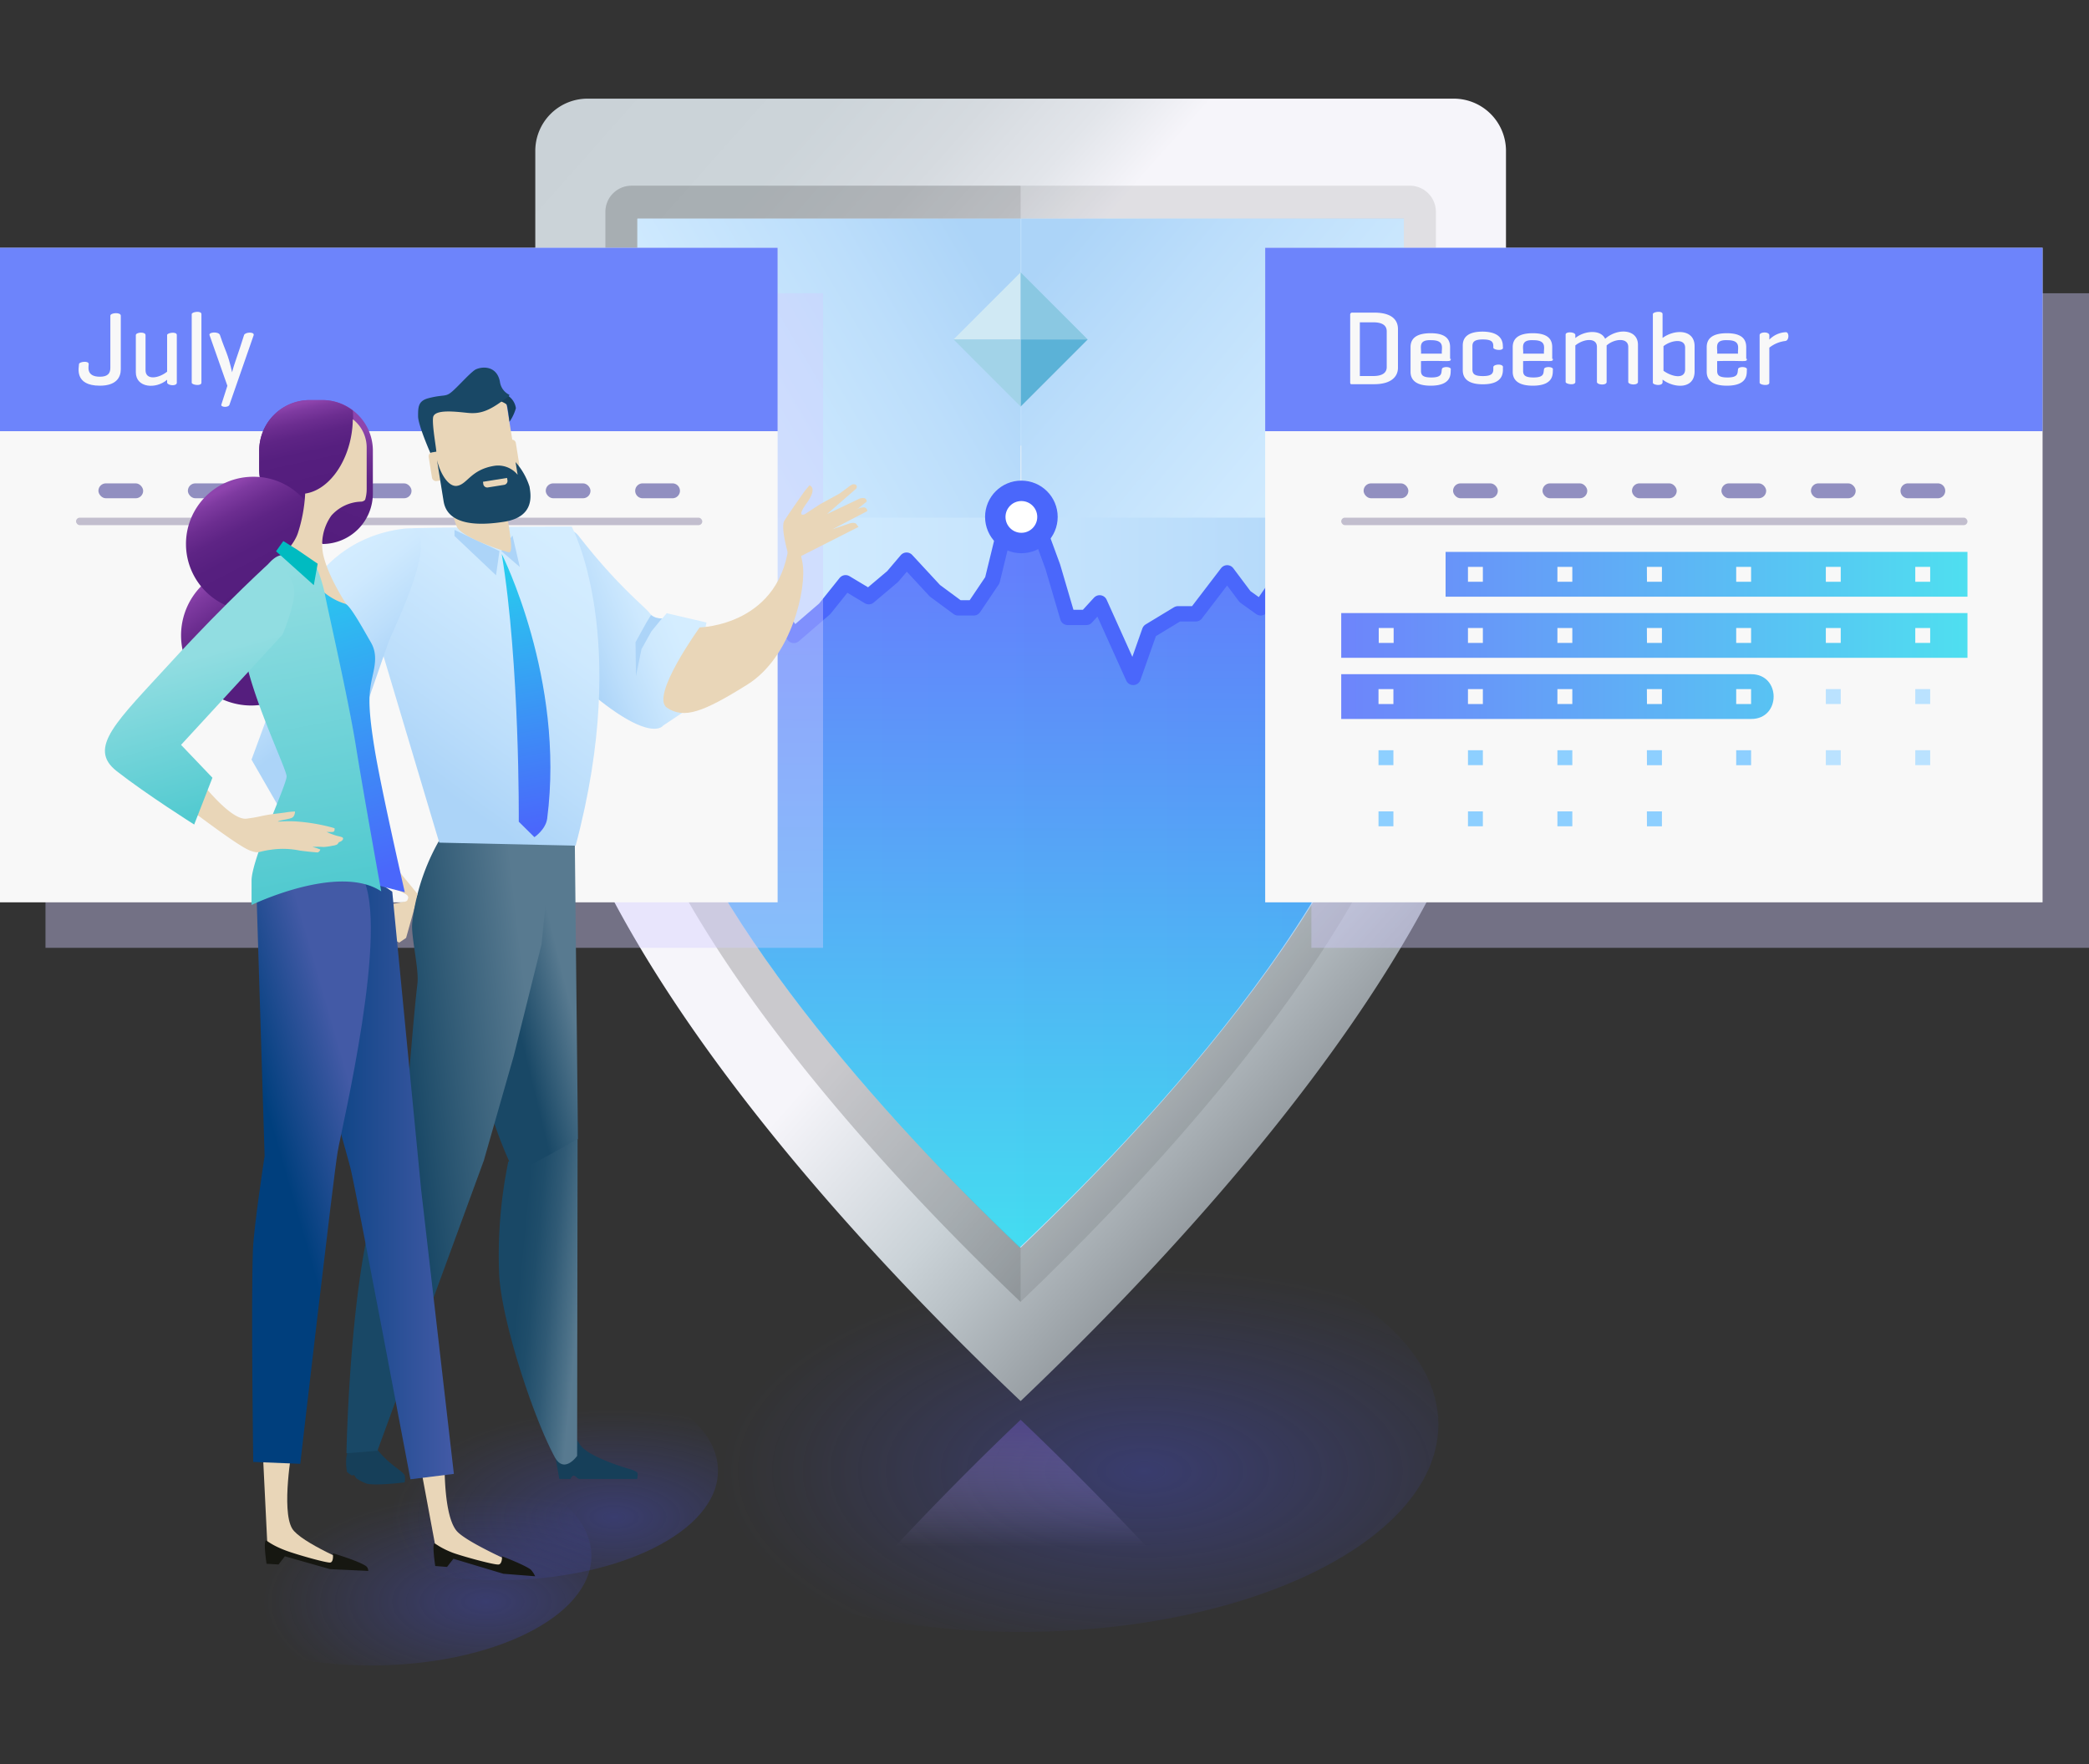 <svg xmlns="http://www.w3.org/2000/svg" xmlns:xlink="http://www.w3.org/1999/xlink" viewBox="0 0 450 380"><rect x="0" y="0" width="450" height="380" fill="#333333" stroke="none"/><defs><linearGradient id="b" x1="219.89" y1="3788.56" x2="219.89" y2="3834.17" gradientTransform="matrix(1 0 0 -1 0 4140)" gradientUnits="userSpaceOnUse"><stop offset=".4" stop-color="#bbacf2" stop-opacity="0"/><stop offset="1" stop-color="#604ea7" stop-opacity=".6"/></linearGradient><linearGradient id="c" x1="117.71" y1="27.66" x2="326.27" y2="212.65" gradientUnits="userSpaceOnUse"><stop offset="0" stop-color="#cad2d7"/><stop offset=".15" stop-color="#ccd4d9"/><stop offset=".24" stop-color="#d5dadf"/><stop offset=".31" stop-color="#e2e5ea"/><stop offset=".37" stop-color="#f6f5fa"/><stop offset=".64" stop-color="#f6f5fa"/><stop offset=".79" stop-color="#cad2d7"/><stop offset=".84" stop-color="#b9c1c6"/><stop offset=".96" stop-color="#8d9398"/><stop offset="1" stop-color="#7e8489"/></linearGradient><linearGradient id="d" x1="137.31" y1="157.92" x2="302.41" y2="157.92" gradientUnits="userSpaceOnUse"><stop offset="0" stop-color="#d4edff"/><stop offset=".3" stop-color="#cee9fe"/><stop offset=".71" stop-color="#bcdefb"/><stop offset="1" stop-color="#acd4f8"/></linearGradient><linearGradient id="e" x1="219.82" y1="4016.04" x2="219.33" y2="3874.43" gradientTransform="matrix(1 0 0 -1 0 4140)" gradientUnits="userSpaceOnUse"><stop offset="0" stop-color="#4a67fb"/><stop offset="1" stop-color="#24d8ed"/></linearGradient><linearGradient id="f" x1="299.59" y1="111.59" x2="228.71" y2="51.96" xlink:href="#d"/><linearGradient id="g" x1="137.05" y1="103.74" x2="213.55" y2="58.74" xlink:href="#d"/><linearGradient id="h" x1="1.81" y1="100.72" x2="222.31" y2="26.47" xlink:href="#e"/><linearGradient id="i" x1="437.66" y1="100.06" x2="217.91" y2="27.31" xlink:href="#e"/><linearGradient id="j" x1="288.92" y1="136.88" x2="423.82" y2="136.88" xlink:href="#e"/><linearGradient id="m" x1="-332.06" y1="130.28" x2="-352.23" y2="138.4" gradientTransform="translate(476.03)" xlink:href="#d"/><linearGradient id="n" x1="124.8" y1="280.59" x2="111.46" y2="279.28" gradientUnits="userSpaceOnUse"><stop offset="0" stop-color="#587a90"/><stop offset=".12" stop-color="#4c7188"/><stop offset=".47" stop-color="#305a75"/><stop offset=".77" stop-color="#1f4d6a"/><stop offset="1" stop-color="#194866"/></linearGradient><linearGradient id="o" x1="122.3" y1="213.93" x2="110.53" y2="216.81" gradientUnits="userSpaceOnUse"><stop offset="0" stop-color="#587a90"/><stop offset="1" stop-color="#194866"/></linearGradient><linearGradient id="p" x1="116.56" y1="242.63" x2="89.36" y2="245.77" xlink:href="#o"/><linearGradient id="q" x1="-351.21" y1="119.87" x2="-385.39" y2="166.93" gradientTransform="translate(476.03)" xlink:href="#d"/><linearGradient id="r" x1="-359" y1="178.26" x2="-369.46" y2="115.7" gradientTransform="translate(476.03)" xlink:href="#e"/><linearGradient id="s" x1="-414.27" y1="127.28" x2="-398.02" y2="148.01" gradientTransform="translate(476.03)" xlink:href="#d"/><linearGradient id="t" x1="64.85" y1="253.11" x2="97.77" y2="253.11" gradientUnits="userSpaceOnUse"><stop offset="0" stop-color="#003f7d"/><stop offset="1" stop-color="#435aa6"/></linearGradient><linearGradient id="u" x1="61.17" y1="251.91" x2="79.3" y2="246.68" xlink:href="#t"/><linearGradient id="v" x1="-413.14" y1="148.85" x2="-430.51" y2="124.48" gradientTransform="translate(476.03)" gradientUnits="userSpaceOnUse"><stop offset="0" stop-color="#541d7d"/><stop offset=".4" stop-color="#561f7f"/><stop offset=".61" stop-color="#5e2485"/><stop offset=".77" stop-color="#6c2d90"/><stop offset=".92" stop-color="#7e3aa0"/><stop offset="1" stop-color="#8e44ad"/></linearGradient><linearGradient id="w" x1="-412.89" y1="114.18" x2="-403.36" y2="90.09" xlink:href="#v"/><linearGradient id="x" x1="-408.12" y1="104.4" x2="-411.9" y2="87.03" xlink:href="#v"/><linearGradient id="y" x1="-416.6" y1="126.19" x2="-427.53" y2="105.18" xlink:href="#v"/><linearGradient id="z" x1="-389.59" y1="187.01" x2="-410.69" y2="115.3" gradientTransform="translate(476.03)" xlink:href="#e"/><linearGradient id="aa" x1="-408.11" y1="190.67" x2="-420.81" y2="123.81" gradientTransform="translate(476.03)" gradientUnits="userSpaceOnUse"><stop offset="0" stop-color="#52cad0"/><stop offset="1" stop-color="#91dde1"/></linearGradient><linearGradient id="ab" x1="-424.95" y1="173.31" x2="-433.92" y2="141.38" xlink:href="#aa"/><radialGradient id="a" cx="5430.63" cy="-7722.69" r="246.49" gradientTransform="matrix(.37 0 0 .18 -1762.86 1706.96)" gradientUnits="userSpaceOnUse"><stop offset="0" stop-color="#4853f7"/><stop offset=".5" stop-color="#4853f7" stop-opacity=".47"/><stop offset=".84" stop-color="#4853f7" stop-opacity=".13"/><stop offset="1" stop-color="#4853f7" stop-opacity="0"/></radialGradient><radialGradient id="k" cx="5047.33" cy="-7566.42" r="130.04" xlink:href="#a"/><radialGradient id="l" cx="5122.03" cy="-7667.63" r="130.04" xlink:href="#a"/><style>.g{fill:#f8f8f8}.l{fill:#d3cdff;opacity:.4}.n{fill:#918fc0}.o{fill:#c2bece}.r{fill:#bae2ff}.s{fill:#8dcfff}.aa{fill:#163f59}.ab{fill:#e9d6b8}.ai{fill:#acd4f8}.ak{fill:#194866}.al{fill:#161711}</style></defs><ellipse cx="219.86" cy="306.84" rx="89.99" ry="44.69" fill="url(#a)" opacity=".3"/><path d="M219.86 305.83c-7.37 7-18.36 17.83-30.47 31h61a692.322 692.322 0 00-30.53-31z" fill="url(#b)"/><path d="M126.56 21.25a11.25 11.25 0 00-11.25 11.25v105c0 61 76.93 138.12 104.55 164.3 27.46-26.18 104.55-103.43 104.55-164.3v-105a11.25 11.25 0 00-11.25-11.25z" fill="url(#c)"/><path d="M219.86 40v240.46c-23.61-22.49-89.45-88.65-89.45-140.85V45.67A5.63 5.63 0 01136 40z" style="isolation:isolate" opacity=".2" fill="#1c1c1b"/><path d="M303.69 40a5.62 5.62 0 015.62 5.63v93.94c0 52.2-66 118.36-89.45 140.85V40z" style="isolation:isolate" opacity=".1" fill="#1c1c1b"/><path d="M137.31 47.11V139c0 44 50.59 99.41 82.55 129.76 32-30.51 82.55-85.92 82.55-129.76V47.11z" fill="url(#d)"/><path class="g" d="M221.57 96v9.63h-3.22V96z"/><path d="M140 157.92c10.76 39 50.43 82.87 79.66 110.81 32.76-31.15 82.55-85.76 82.55-131l-16.86-8.19-3.06-1.44h-4l-3.29-2.3-3.54 5.3-3.46-2.41-3.85-5.3-6.75 8.83-3.85.16-6.11 3.54-3.53 10-7.07-16.06-2.84 3.33h-4l-3.21-10.92-3.05-7.87-3.7-2.89-3.69 3-2.57 10.6-4 5.94h-3.53l-5-3.85-6.1-6.59-3 3.53-5.14 4.5-5-3.21-4.5 5.62-6.58 5.78-3.54-5.14h-30c-.08 8.89-.39 15.31 2.61 26.23z" fill="url(#e)" opacity=".8"/><path d="M219.86 47.11h82.55v64.4H220v-64.4z" fill="url(#f)"/><path d="M137.31 111.51v-64.4h82.55v64.4z" fill="url(#g)"/><path d="M275.11 125.8l-3.54 5.14-3.37-2.41-3.85-5.14-6.75 8.83h-3.85l-6.11 3.7-3.53 10-7.23-16.06L234 133h-4l-3.21-10.92-2.89-7.87-3.9-2.86-3.69 3.21-2.55 10.44-4 5.94h-3.37l-5-3.69-6.1-6.59-3 3.53-5.14 4.34-5-3-4.5 5.62-6.65 5.73-3.7-5.3h-4.17" stroke="#4a67fb" stroke-linejoin="round" fill="none" stroke-width="3.3"/><path class="l" d="M9.8 63.17h167.5v141H9.8z"/><path class="g" d="M0 53.37h167.51v141H0z"/><path d="M0 53.37h167.51v39.51H0z" fill="url(#h)" opacity=".8"/><path class="g" d="M21.52 81.15c1.77 0 2.25-.8 2.25-1.92V68c0-.64 2.25-.8 2.25 0v11.55c0 1.76-1 3.53-4.5 3.53-5.62 0-4.5-4-4.5-4.66 0-.48 2.09-.8 2.09 0 0 .49-.64 2.73 2.41 2.73zM36 81.8c-2.4 2.08-6.74 1.76-6.74-1.61v-8c0-.64 2.09-.8 2.09 0v7.55c0 2.25 2.89 1.76 4.65.32v-7.9c0-.48 2.09-.8 2.09 0v10.28c0 .8-1.93.64-2.09 0zm7.39.64c0 .8-2.09.48-2.09 0V67.66c0-.48 2.09-.8 2.09 0zM50 80.19c.32-1.45 1.28-3.85 2.57-8 .16-.64 2.24-.8 2.08 0L49.46 87.1c-.16.8-2.08.64-1.76 0l1.28-4-3.85-10.94c-.16-.64 1.93-.8 2.25 0C48.66 76 49 75.85 50 80.19z"/><path class="n" d="M138.44 104.12h6.42a1.61 1.61 0 011.61 1.61 1.61 1.61 0 01-1.61 1.6h-6.42a1.61 1.61 0 01-1.61-1.6 1.61 1.61 0 011.61-1.61z"/><rect class="n" x="117.56" y="104.12" width="9.64" height="3.21" rx="1.61"/><rect class="n" x="98.29" y="104.12" width="9.64" height="3.21" rx="1.61"/><rect class="n" x="79.01" y="104.12" width="9.64" height="3.21" rx="1.61"/><rect class="n" x="59.74" y="104.12" width="9.64" height="3.21" rx="1.61"/><rect class="n" x="40.47" y="104.12" width="9.64" height="3.21" rx="1.61"/><rect class="n" x="21.2" y="104.12" width="9.64" height="3.21" rx="1.61"/><rect class="o" x="16.38" y="111.51" width="134.9" height="1.61" rx=".8"/><path class="l" d="M282.49 63.17H450v141H282.49z"/><path class="g" d="M272.54 53.37H440v141H272.54z"/><path d="M272.54 53.37H440v39.51H272.54z" fill="url(#i)" opacity=".8"/><path class="g" d="M291.17 82.76c-.32 0-.32-.16-.32-.48V67.82a.42.42 0 01.48-.48H296c3.86 0 5.14 1.61 5.14 3.54v8.35c0 1.76-1.28 3.53-5.14 3.53zm1.76-13.33V81h2.89c2.09 0 2.9-.8 2.9-1.92v-7.72c0-1.29-1-1.93-2.9-1.93zm19.6 7.87c0 .8-.49.32-6.43.48v2.09c0 1 .48 1.44 2.25 1.44 2.41 0 2.09-1 2.25-1.76 0-.64 1.93-.64 1.93 0-.16.48.64 3.53-4.34 3.53-3.21 0-4.34-1.28-4.34-3v-5.3c0-1.77 1.13-3 4.34-3s4.18 1.28 4.18 3v2.52zm-6.43-1.12h4.5c-.16-1 .8-2.9-2.25-2.9-3.05-.16-2.09 1.77-2.25 2.9zm17.67-1.29c0 .8-2.09.48-2.09 0v-.32c0-1-.48-1.45-2.25-1.45s-2.25.49-2.25 1.45v5c0 1 .49 1.44 2.25 1.44s2.25-.48 2.25-1.44v-.48c0-.65 2.09-.81 2.09 0-.16.32.8 3.69-4.34 3.69-3.21 0-4.33-1.29-4.33-3.05v-5.3c0-1.77 1.12-3 4.33-3 4.98.09 4.18 3.3 4.34 3.46zm10.76 2.41c0 .8-.48.32-6.43.48v2.09c0 1 .49 1.44 2.25 1.44 2.41 0 2.09-1 2.25-1.76 0-.64 1.93-.64 1.93 0-.16.48.64 3.53-4.34 3.53-3.21 0-4.33-1.28-4.33-3v-5.3c0-1.77 1.12-3 4.33-3s4.18 1.28 4.18 3v2.52zm-6.43-1.12h4.5c-.16-1 .8-2.9-2.25-2.9-3.05-.16-2.08 1.77-2.25 2.9zm11.25-4v.64c1.92-1.6 5.46-1.92 6.42.16 2.73-2.41 7.07-2.08 7.07 1.29v8c0 .8-2.09.64-2.09 0v-7.54c0-2.09-3.05-1.77-4.66-.32v7.87c0 .8-2.09.64-2.09 0v-7.55c0-2.09-2.89-1.77-4.65-.32v7.87c0 .8-2.09.48-2.09 0V72c.16-.64 2.09-.48 2.09.16zm16.7 10.28v-14.8c0-.48 2.09-.8 2.09 0v5.14c2.57-1.92 6.9-1.92 6.9 1.77V80c0 3.85-4.33 3.69-6.9 1.77v.64c-.14.83-2.09.51-2.09.03zm6.95-7.57c0-2.09-3.06-1.61-4.66-.32v5.3c1.76 1.28 4.66 1.93 4.66-.32zm13.32 2.41c0 .8-.48.32-6.42.48v2.09c0 1 .48 1.44 2.25 1.44 2.41 0 2.09-1 2.25-1.76 0-.64 1.92-.64 1.92 0-.16.48.65 3.53-4.33 3.53-3.21 0-4.34-1.28-4.34-3v-5.3c0-1.77 1.13-3 4.34-3s4.17 1.28 4.17 3v2.52zm-6.42-1.12h4.5c-.16-1 .8-2.9-2.25-2.9-3.05-.16-2.09 1.77-2.25 2.9zm14.78-2.74a6.78 6.78 0 00-3.54 1.45v7.55c0 .8-2.09.48-2.09 0V72.16c0-.64 1.93-.8 2.09 0v1a5.26 5.26 0 013.54-1.6c.76-.04.76 1.72-.04 1.88z"/><path class="n" d="M411 104.12h6.43a1.6 1.6 0 011.6 1.61 1.6 1.6 0 01-1.6 1.6H411a1.6 1.6 0 01-1.6-1.6 1.61 1.61 0 011.6-1.61z"/><path d="M288.92 145.23h88.33c6.42 0 6.42 9.64 0 9.64h-88.33zm0-13.17h134.9v9.64h-134.9zm22.48-13.17h112.42v9.64H311.4z" fill="url(#j)" opacity=".8"/><path class="g" d="M412.58 122.11h3.21v3.21h-3.21zm0 13.17h3.21v3.21h-3.21z"/><path class="r" d="M412.58 148.44h3.21v3.21h-3.21zM412.58 161.61h3.21v3.21h-3.21z"/><path class="g" d="M393.31 122.11h3.21v3.21h-3.21zm0 13.17h3.21v3.21h-3.21z"/><path class="r" d="M393.31 148.44h3.21v3.21h-3.21zM393.31 161.61h3.21v3.21h-3.21z"/><path class="g" d="M374 122.11h3.21v3.21H374zm0 13.17h3.21v3.21H374zm0 13.16h3.21v3.22H374z"/><path class="s" d="M374 161.61h3.21v3.22H374z"/><path class="g" d="M354.76 135.28H358v3.21h-3.22zm0 13.16H358v3.22h-3.22z"/><path class="s" d="M354.76 161.61H358v3.22h-3.22zm0 13.17H358V178h-3.22z"/><path class="g" d="M335.49 135.28h3.21v3.21h-3.21zM335.49 148.44h3.21v3.21h-3.21z"/><path class="s" d="M335.49 161.61h3.21v3.21h-3.21zM335.49 174.78h3.21v3.21h-3.21z"/><path class="g" d="M316.22 135.28h3.21v3.21h-3.21zm38.54-13.17H358v3.21h-3.22zm-19.27 0h3.21v3.21h-3.21zm-19.27 0h3.21v3.21h-3.21zM316.22 148.44h3.21v3.21h-3.21z"/><path class="s" d="M316.22 161.61h3.21v3.21h-3.21zM316.22 174.78h3.21v3.21h-3.21z"/><path class="g" d="M297 135.28h3.21v3.21H297zM296.95 148.44h3.21v3.21h-3.21z"/><path class="s" d="M296.95 161.61h3.21v3.21h-3.21zM296.95 174.78h3.21v3.21h-3.21z"/><rect class="n" x="390.1" y="104.12" width="9.64" height="3.21" rx="1.61"/><rect class="n" x="370.82" y="104.12" width="9.64" height="3.21" rx="1.61"/><rect class="n" x="351.55" y="104.12" width="9.64" height="3.21" rx="1.61"/><rect class="n" x="332.28" y="104.12" width="9.64" height="3.21" rx="1.61"/><rect class="n" x="313.01" y="104.12" width="9.64" height="3.21" rx="1.61"/><rect class="n" x="293.74" y="104.12" width="9.64" height="3.21" rx="1.61"/><rect class="o" x="288.92" y="111.51" width="134.9" height="1.61" rx=".8"/><path d="M219.86 58.67l-14.45 14.45h14.45z" fill="#d0e9f4"/><path d="M234.31 73.12l-14.45-14.45v14.45z" fill="#8ac8e2"/><path d="M219.86 73.12v14.46l14.45-14.46z" fill="#5bb2d7"/><path d="M205.41 73.12l14.45 14.46V73.12z" fill="#a2d3e8"/><circle cx="220.02" cy="111.35" r="5.62" fill="#fff" stroke-width="4.4" stroke="#4a67fb" stroke-linejoin="round"/><ellipse cx="79.92" cy="335.17" rx="47.47" ry="23.58" fill="url(#k)" opacity=".3"/><ellipse cx="107.19" cy="316.82" rx="47.47" ry="23.58" fill="url(#l)" opacity=".3"/><path class="aa" d="M87.07 317.62c.35.46.09 1.7.09 1.7s-6.18.78-8.16.27a9.38 9.38 0 01-2.2-1.13c-.14-.09-.39-.6-.52-.69s-.38.11-.59 0a6.26 6.26 0 01-.94-.71c-.53-3.1.19-4.35.19-4.35s5.26-1.94 6.24-.61c2.31 3.1 5.12 4.49 5.89 5.52zM119.58 313.58l.91 5h2.41s.27-.71.68-.71.8.71 1.27.71h12.41s.23-1.05 0-1.42a4.86 4.86 0 00-1.5-.67c-2.52-.74-9.74-3.06-11-5.59-1.56-3.05-5.18 2.68-5.18 2.68z"/><path class="ab" d="M85.99 203.05l-5.15-2.86-.6-.64.71-1.15 1.13.14-.2-3.35 5.39-.96 2.76-1.29-2.55 9.09"/><path d="M109.83 121.34s-5.76 6.35 12 23.11 21 11.86 21 11.86l5.36-3.57 4-18.65-8.57-2-.93 1.1a3.24 3.24 0 01-2.76-1.13c-.93-1.31-6.81-5.73-15.28-16.62-3.97-5.01-13.72 4.67-14.82 5.9z" fill="url(#m)"/><path class="ab" d="M150.72 135.15s17.9-.32 19.33-19c.43-5.54 1.85-.18 2.82 5.11s-2.29 20.2-11.86 26.19-13.65 7.46-17.34 5 7.05-17.3 7.05-17.3z"/><path d="M124.32 313.61s-2.78 4-4.82.26c-4.72-8.69-11.72-30.14-12-39.91a100.26 100.26 0 012-23.74l14.92-4.87z" fill="url(#n)"/><path d="M123.82 181.18l.68 64.17-13.56 7.49a92.47 92.47 0 01-9.16-34.84c-.43-8.3-.64-26.91 4-33.24 6.29-8.58 18.04-3.58 18.04-3.58z" fill="url(#o)"/><path d="M118.88 181.18l-2.22 22.22-6 24.09-6.44 22.51-22.92 62.51-6.67.54s.84-46.92 9-60.6c4.31-7.24 4.3-23.31 6.29-40.61.36-3.12-1.41-10.16-1.12-13a46.32 46.32 0 016.9-19.61z" fill="url(#p)"/><path d="M124 182.16l-29.38-.65-12.55-42s-8.07-25.43 7.5-25.75 33.58-.33 33.58-.33 12.85 23.7.85 68.73z" fill="url(#q)"/><path class="ab" d="M71.32 169.89l18.61 22.65s-.67 3.3-2.17 1.54c-.18-.21.72-.87-.41-1.49-4.57-2.5-15.31-6.34-19.29-10.18a65.86 65.86 0 01-8.94-11z"/><path d="M108.08 119.33s13.67 27 9.79 57c-.31 2.36-2.75 4-2.75 4l-3.37-3.33s.25-33.9-3.67-57.67z" fill="url(#r)"/><path class="ai" d="M107.59 118.71l-.74 5.21-8.94-8.46v-1.31l9.68 4.56zM110.4 115.35l1.57 6.78-3.97-3.42 2.4-3.36zM136.9 138.34l2.33-4.21 1-1.63a3.5 3.5 0 002.38.7l-2.29 2.8-2.13 3.82-1.2 5.81z"/><path d="M83.53 138.75l-10.22 29.43-2.22.88 1.24 2-12.61 2.19-5.54-9.62 14.72-39.99s5.7-8.39 18.37-9.79c9.19-1.01-3.01 22.45-3.74 24.9z" fill="url(#s)"/><path class="ab" d="M96.81 107.86a33 33 0 001.58 5.57c1 2.28 9.83 5.21 11.19 5.54s-.34-6.84-.34-8.47c0-1.24-.8-.85.16-2.64z"/><path class="ab" d="M111.88 104.23a2.56 2.56 0 01-2.13 2.93L98.38 109a2.56 2.56 0 01-2.93-2.13L92.75 90a2.54 2.54 0 012.12-2.93l11.37-1.83a2.56 2.56 0 012.93 2.12z"/><path class="aa" d="M109.75 90.85a9.74 9.74 0 001.38-2.92A3.83 3.83 0 00109 85c-1.38-.53-2.21 1-2.21 1s2.19.8 2.37 1.2.59 3.65.59 3.65z"/><path class="ak" d="M92.8 97.79s-2.75-6.2-2.74-8.15 0-3.3 2.29-3.88c3.42-.87 3.58-.14 5.09-1.46s4.14-4.35 5.14-4.77c1.67-.7 4.49-.56 5.11 2.69a3.66 3.66 0 002.06 2.84c-.09.32-.68.69-1.7 1.42-2.9 2.09-4.74 2.71-7.27 2.46s-7.25-.88-7.49 1 .85 7.32.71 7.77-.72.29-1.2.08z"/><rect class="ab" x="92.67" y="97.22" width="4.19" height="6.26" rx=".85" transform="rotate(-9.11 94.704 100.326)"/><path class="ab" d="M107.686 95.117l2.459-.395a.85.85 0 01.974.705l.72 4.493a.86.86 0 01-.713.985l-2.448.393a.85.85 0 01-.974-.705l-.722-4.502a.85.85 0 01.704-.974z"/><path class="ak" d="M94.13 99.09s1.06 6.63 1.42 8.84c.32 2 1.82 6.26 13.11 4.45 6.69-1.08 5.66-5.95 5.4-7.57a14.56 14.56 0 00-3-5.27l.44 2.73a5.42 5.42 0 00-5-1.93c-5.13.82-5.81 4-8.08 4.32-1.74.24-3.5-2.39-4.29-5.57z"/><path class="ab" d="M105.09 105l3.51-.56a.86.86 0 00.71-1l-.08-.49-5.19.83.07.49a.86.86 0 00.98.73zM169.78 119.32s-1.69-5.72-.82-7.15 4.41-6.43 4.41-6.43l1-1.19s1.83.47-.58 3.81-.4 2.39-.4 2.39l3.24-2.12 4.17-2.28 1.73-1.26s.93-.8 1.3-.78c1.08 0 .65.91.65.91l-6.34 5.52 7.13-3.38s1-.27 1.29.19 0 .6 0 .6l-7.22 5.85 3.86-1.3s1-.24 1.29.2.46.6.46.6l-14.24 7.22z"/><path class="ab" d="M179.16 111.89l5.14-2.07a4.23 4.23 0 011.78-.53.77.77 0 01.74.8l-7.48 3.91zM90.44 315.08L94 334.21l12.13 3.12 6.45.2s-11.82-5.08-14.15-7.69c-3.53-4-2.55-19.65-2.55-19.65z"/><path class="al" d="M93.76 337.33l2.54.2 1.37-1.76 10.76 3.23 6.85.54a5.55 5.55 0 00-.93-1.42c-1.25-1-6.21-2.89-6.21-2.89s.1 1.57-.68 1.77-8.22-1.87-10-2.55c-3-1.18-3.73-2.12-3.91-1.95-.47.39.21 4.83.21 4.83z"/><path d="M84.5 192.08l6.21 64.09 7.06 61.32-9.36 1.16s-11.59-61.58-12.88-66.89-14.36-47.81-9.67-59 18.64-.68 18.64-.68z" fill="url(#t)"/><path class="ab" d="M56.64 313.37l1 20.35 12.14 3.13 6.45.19s-11.48-4.77-13.29-7.77c-2.4-4 0-17.38 0-17.38z"/><path class="al" d="M57.42 336.85L60 337l1.37-1.76 9.7 2.76 8.26.39a1.43 1.43 0 00-.34-.92c-1.22-1.08-7.29-2.89-7.29-2.89s.25 1.85-.54 2-8.26-2-10-2.74c-3-1.18-3.73-2.12-3.92-2-.51.55.18 5.01.18 5.01z"/><path d="M55.27 193L57 249s-2.33 15.2-2.52 20.27c-.42 11.41.07 45.64.07 45.64l10.13.41s7.14-61.88 8.06-67.24 11.28-48.47 5.29-59.2S55.27 193 55.27 193z" fill="url(#u)"/><path d="M69.22 136.54a15.11 15.11 0 11-15.11-14.79 15 15 0 0115.11 14.79z" fill="url(#v)"/><path d="M80.32 106.3a10.88 10.88 0 01-10.88 10.88L66.72 112a10.88 10.88 0 01-10.88-10.88v-4.06a10.88 10.88 0 0110.88-10.88h2.72a10.88 10.88 0 0110.88 10.88z" fill="url(#w)"/><path d="M55.84 101.13v-4.07a10.88 10.88 0 0110.88-10.88h2.72A10.78 10.78 0 0176 88.43a24.6 24.6 0 01-.56 7.42c-1.83 7.92-7.14 13.82-13 15.29a10.9 10.9 0 01-6.6-10.01z" fill="url(#x)"/><path d="M69 116.87a14.47 14.47 0 11-14.43-14.17A14.32 14.32 0 0169 116.87z" fill="url(#y)"/><path class="ab" d="M76 90.31a21.81 21.81 0 01-.26 3.07c-1.1 7-5.34 12.28-10 12.94a32.91 32.91 0 01-1.54 8.42c-.86 2.76-4.09 5.67-4.09 5.67-.78 4.87 15.82 12 15.42 11.25s-4.48-6.54-5.82-11.81a10.73 10.73 0 011.67-8.79 8.91 8.91 0 016.36-3 1.22 1.22 0 00.91-.4 7.75 7.75 0 00.34-2.27v-9A7.71 7.71 0 0076 90.31z"/><path d="M79.41 190.2l7.79 2s-5.08-22.15-6.49-30.8-1.26-11.49-.79-14.17 1.73-5.82 0-8.81-4.43-7.95-5.51-8.34a13.16 13.16 0 01-5-2.83c-.81-.78 10 62.95 10 62.95z" fill="url(#z)"/><path d="M82.12 192s-3.77-20.78-5.45-31.27-6.3-30.42-6.72-32.94a31.17 31.17 0 00-1.89-5.87s-4-2.94-7.55-2.31-6.5 8.6-8 16.37 9.23 29.37 9.23 31.26-7.55 17.83-7.55 22.45v5.25s18.7-9.05 27.93-2.94z" fill="url(#aa)"/><path fill="#00bbc1" d="M61.03 116.55l3.05 1.9 4.35 2.98-.83 4.62-8.14-7.3 1.57-2.2z"/><path class="ab" d="M42.63 167.61s6.83 9.09 10.41 8.74a29.76 29.76 0 003.48-.61c2.44-.47 2.92-.44 4.86-.71a16.29 16.29 0 012.17-.23s0 1.1-.73 1.39-2.31.47-2.86.71 1.39-.16 4.3.08a40.73 40.73 0 016.95 1.18c.76.21.87.26.87.3 0 .35 0 .68-.38.74s-1.42 0-1.35 0a15.26 15.26 0 002.28.86 9.29 9.29 0 011 .26c.53.18.29.83-.64 1.1 0 0-.22.45-.5.55l-.4.13c-.16.05-.36.05-.52.09a12.41 12.41 0 01-1.86.26 16.47 16.47 0 00-2.43 0A8.37 8.37 0 0169 183c-.07.29-.39.65-.69.62-.56-.05-1.4-.1-3.68-.39a18 18 0 00-6.27-.19c-2.81.35-2.53.93-4.53.16-2.68-1-12.41-8.58-14.22-9.76s3.02-5.83 3.02-5.83z"/><path d="M39 160.45l21.87-23.76s2.65-6.26 2.52-9.44c-.16-3.77-4.67-6.61-4.67-6.61s-10 9-21.77 21.87-18.25 18.57-11.8 23.61 16.68 11.49 16.68 11.49l3.93-10.08z" fill="url(#ab)"/></svg>
